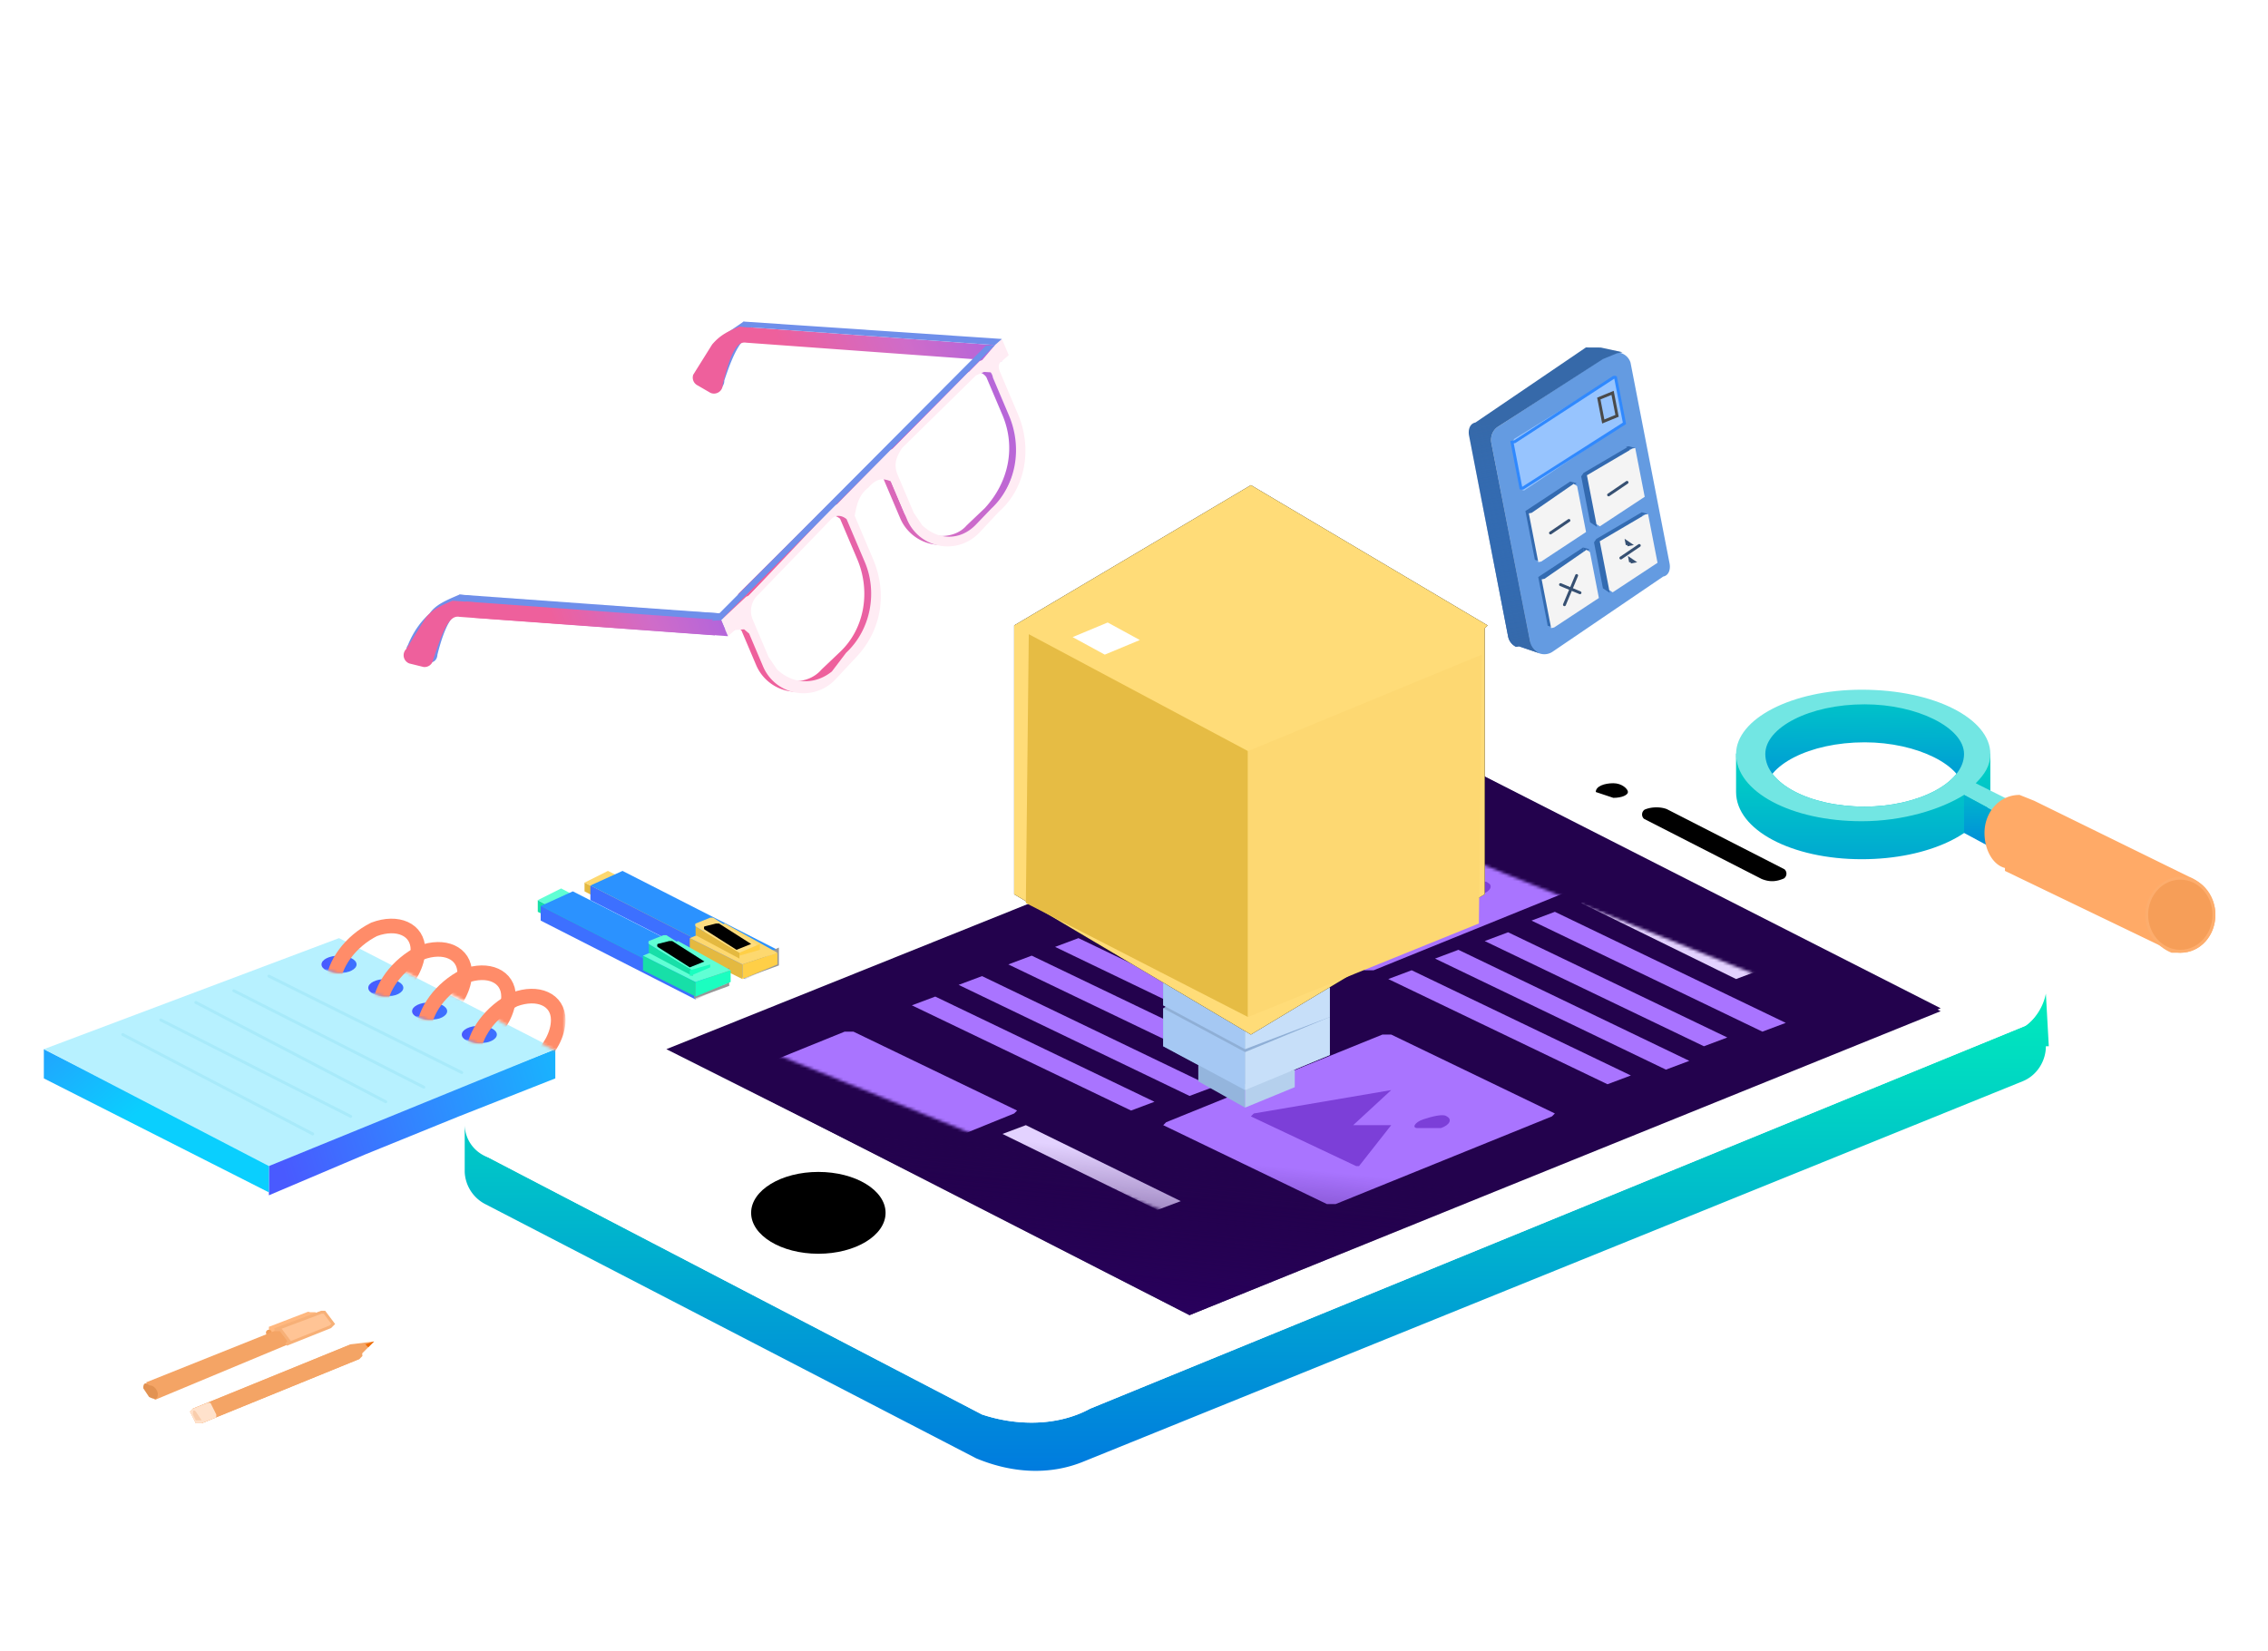 <svg xmlns="http://www.w3.org/2000/svg" xmlns:xlink="http://www.w3.org/1999/xlink" width="776" height="565"><defs><linearGradient id="a" x1="50%" x2="50%" y1="0%" y2="100%"><stop offset="0%" stop-color="#00ECBC"/><stop offset="100%" stop-color="#007ADF"/></linearGradient><ellipse id="b" cx="421" cy="176" rx="23" ry="14"/><filter id="c" width="100%" height="100%" x="0%" y="0%" filterUnits="objectBoundingBox"><feOffset in="SourceAlpha" result="shadowOffsetInner1"/><feComposite in="shadowOffsetInner1" in2="SourceAlpha" k2="-1" k3="1" operator="arithmetic" result="shadowInnerInner1"/><feColorMatrix in="shadowInnerInner1" values="0 0 0 0 0 0 0 0 0 0 0 0 0 0 0 0 0 0 0.5 0"/></filter><path id="d" d="M89 49l45-4c2 0 5 1 7 3a2 2 0 0 1-1 3l-45 4c-3 0-5-1-7-3a2 2 0 0 1 1-3z"/><filter id="e" width="100%" height="100%" x="0%" y="0%" filterUnits="objectBoundingBox"><feOffset in="SourceAlpha" result="shadowOffsetInner1"/><feComposite in="shadowOffsetInner1" in2="SourceAlpha" k2="-1" k3="1" operator="arithmetic" result="shadowInnerInner1"/><feColorMatrix in="shadowInnerInner1" values="0 0 0 0 0 0 0 0 0 0 0 0 0 0 0 0 0 0 0.5 0"/></filter><path id="f" d="M149 34l6-2c0-2-3-3-6-3s-5 2-5 3 2 2 5 2z"/><filter id="g" width="100%" height="100%" x="0%" y="0%" filterUnits="objectBoundingBox"><feOffset in="SourceAlpha" result="shadowOffsetInner1"/><feComposite in="shadowOffsetInner1" in2="SourceAlpha" k2="-1" k3="1" operator="arithmetic" result="shadowInnerInner1"/><feColorMatrix in="shadowInnerInner1" values="0 0 0 0 0 0 0 0 0 0 0 0 0 0 0 0 0 0 0.5 0"/></filter><path id="h" d="M1 91L178 0l258 104-178 91z"/><linearGradient id="j" x1="62%" x2="56%" y1="100%" y2="73%"><stop offset="0%" stop-color="#29005E"/><stop offset="100%" stop-color="#23024D" stop-opacity="0"/></linearGradient><path id="k" d="M1 91L178 0l258 104-178 91z"/><path id="n" d="M162 49v91l-80 48V97L1 48 82 0l81 48-1 1zM1 48l81 49v91L1 140V48z"/><filter id="l" width="267%" height="244%" x="-83%" y="-72%" filterUnits="objectBoundingBox"><feGaussianBlur in="SourceGraphic" stdDeviation="31"/></filter><filter id="m" width="294%" height="267%" x="-97%" y="-84%" filterUnits="objectBoundingBox"><feOffset in="SourceAlpha" result="shadowOffsetOuter1"/><feGaussianBlur in="shadowOffsetOuter1" result="shadowBlurOuter1" stdDeviation="22"/><feComposite in="shadowBlurOuter1" in2="SourceAlpha" operator="out" result="shadowBlurOuter1"/><feColorMatrix in="shadowBlurOuter1" values="0 0 0 0 0.98 0 0 0 0 0.839 0 0 0 0 0.373 0 0 0 1 0"/></filter><filter id="o" width="135%" height="175%" x="-24%" y="-19%" filterUnits="objectBoundingBox"><feOffset dx="-18" dy="32" in="SourceAlpha" result="shadowOffsetOuter1"/><feGaussianBlur in="shadowOffsetOuter1" result="shadowBlurOuter1" stdDeviation="8"/><feColorMatrix in="shadowBlurOuter1" result="shadowMatrixOuter1" values="0 0 0 0 0 0 0 0 0 0 0 0 0 0 0 0 0 0 0.18 0"/><feMerge><feMergeNode in="shadowMatrixOuter1"/><feMergeNode in="SourceGraphic"/></feMerge></filter><linearGradient id="p" x1="100%" x2="0%" y1="50%" y2="50%"><stop offset="0%" stop-color="#B465DA"/><stop offset="28%" stop-color="#CF6CC9"/><stop offset="68%" stop-color="#EE609C"/><stop offset="100%" stop-color="#EE609C"/></linearGradient><filter id="q" width="236%" height="194%" x="-96%" y="-24%" filterUnits="objectBoundingBox"><feOffset dx="-18" dy="32" in="SourceAlpha" result="shadowOffsetOuter1"/><feGaussianBlur in="shadowOffsetOuter1" result="shadowBlurOuter1" stdDeviation="8"/><feColorMatrix in="shadowBlurOuter1" result="shadowMatrixOuter1" values="0 0 0 0 0 0 0 0 0 0 0 0 0 0 0 0 0 0 0.18 0"/><feMerge><feMergeNode in="shadowMatrixOuter1"/><feMergeNode in="SourceGraphic"/></feMerge></filter><path id="r" d="M15 26l37-14a1 1 0 0 1 1 0v16L15 44a1 1 0 0 1-1-1V27l1-1z"/><linearGradient id="s" x1="50%" x2="50%" y1="0%" y2="99%"><stop offset="0%" stop-color="#2971CC" stop-opacity="0"/><stop offset="100%" stop-color="#3669A9"/></linearGradient><filter id="t" width="149%" height="206%" x="-35%" y="-26%" filterUnits="objectBoundingBox"><feOffset dx="-18" dy="32" in="SourceAlpha" result="shadowOffsetOuter1"/><feGaussianBlur in="shadowOffsetOuter1" result="shadowBlurOuter1" stdDeviation="8"/><feColorMatrix in="shadowBlurOuter1" result="shadowMatrixOuter1" values="0 0 0 0 0 0 0 0 0 0 0 0 0 0 0 0 0 0 0.18 0"/><feMerge><feMergeNode in="shadowMatrixOuter1"/><feMergeNode in="SourceGraphic"/></feMerge></filter><linearGradient id="u" x1="50%" x2="50%" y1="0%" y2="168%"><stop offset="0%" stop-color="#00ECBC"/><stop offset="100%" stop-color="#007ADF"/></linearGradient><linearGradient id="v" x1="55%" x2="50%" y1="-69%" y2="150%"><stop offset="0%" stop-color="#00ECBC"/><stop offset="100%" stop-color="#007ADF"/></linearGradient><linearGradient id="w" x1="50%" x2="50%" y1="-116%" y2="128%"><stop offset="0%" stop-color="#00ECBC"/><stop offset="100%" stop-color="#007ADF"/></linearGradient><ellipse id="x" cx="34" cy="18" rx="34" ry="18"/><filter id="y" width="135%" height="149%" x="-26%" y="-12%" filterUnits="objectBoundingBox"><feOffset dx="-18" dy="32" in="SourceAlpha" result="shadowOffsetOuter1"/><feGaussianBlur in="shadowOffsetOuter1" result="shadowBlurOuter1" stdDeviation="8"/><feColorMatrix in="shadowBlurOuter1" result="shadowMatrixOuter1" values="0 0 0 0 0 0 0 0 0 0 0 0 0 0 0 0 0 0 0.18 0"/><feMerge><feMergeNode in="shadowMatrixOuter1"/><feMergeNode in="SourceGraphic"/></feMerge></filter><path id="z" d="M64 27l-11 5v5l11-5z"/><path id="A" d="M5 4l11 7 5-2-11-7H9L5 3a1 1 0 0 0 0 1z"/><filter id="B" width="111%" height="111%" x="-7%" y="-6%" filterUnits="objectBoundingBox"><feGaussianBlur in="SourceAlpha" result="shadowBlurInner1" stdDeviation="1"/><feOffset in="shadowBlurInner1" result="shadowOffsetInner1"/><feComposite in="shadowOffsetInner1" in2="SourceAlpha" k2="-1" k3="1" operator="arithmetic" result="shadowInnerInner1"/><feColorMatrix in="shadowInnerInner1" values="0 0 0 0 1 0 0 0 0 0.812 0 0 0 0 0.278 0 0 0 1 0"/></filter><path id="C" d="M64 27l-11 5v5l11-5z"/><path id="D" d="M5 4l11 7 5-2-11-7H9L5 3a1 1 0 0 0 0 1z"/><filter id="E" width="111%" height="111%" x="-7%" y="-6%" filterUnits="objectBoundingBox"><feGaussianBlur in="SourceAlpha" result="shadowBlurInner1" stdDeviation="1"/><feOffset in="shadowBlurInner1" result="shadowOffsetInner1"/><feComposite in="shadowOffsetInner1" in2="SourceAlpha" k2="-1" k3="1" operator="arithmetic" result="shadowInnerInner1"/><feColorMatrix in="shadowInnerInner1" values="0 0 0 0 0.09 0 0 0 0 0.875 0 0 0 0 0.659 0 0 0 1 0"/></filter><linearGradient id="F" x1="0%" x2="137%" y1="50%" y2="30%"><stop offset="0%" stop-color="#495AFF"/><stop offset="100%" stop-color="#0ACFFE"/></linearGradient><linearGradient id="G" x1="-64%" x2="64%" y1="-89%" y2="18%"><stop offset="0%" stop-color="#495AFF"/><stop offset="100%" stop-color="#0ACFFE"/></linearGradient><path id="H" d="M18 25h2l14-1 10 5 1-29H0v24h11l3 1h4z"/><linearGradient id="I" x1="0%" x2="500%" y1="50%" y2="50%"><stop offset="0%" stop-color="#495AFF"/><stop offset="100%" stop-color="#0ACFFE"/></linearGradient><linearGradient id="K" x1="50%" x2="50%" y1="0%" y2="100%"><stop offset="0%" stop-opacity="0"/><stop offset="100%" stop-opacity="0"/></linearGradient><path id="L" d="M18 25h2l15-2 10 6V0H0v24h11l3 1h4z"/><path id="N" d="M18 25h2l15-2 10 5V0H0v24h11l3 1h4z"/><path id="P" d="M18 25h2l15-2 11 6-1-29H0v24h11l3 1h4z"/></defs><g fill="none" fill-rule="evenodd"><g transform="matrix(-1 0 0 1 701 239)"><path fill="url(#a)" d="M1 101l-1 18h1c0 5 3 10 8 12l321 130c12 5 25 4 37-1l168-87a13 13 0 0 0 7-11v-16a12 12 0 0 1-8 11l-169 88c-12 4-26 4-37-2L8 112c-3-2-6-6-7-11z"/><path fill="#FFF" d="M9 90L181 3c12-4 25-4 37 2l317 129a13 13 0 0 1-1 23l-169 88c-12 4-26 4-37-2L8 112a13 13 0 0 1 1-22z"/><path fill="#23024D" d="M37 106l177-90 259 104-179 90z"/><use fill="#F6F6F6" xlink:href="#b"/><use fill="#000" filter="url(#c)" xlink:href="#b"/><g transform="rotate(-22 114 50)"><use fill="#F6F6F6" xlink:href="#d"/><use fill="#000" filter="url(#e)" xlink:href="#d"/></g><use fill="#F6F6F6" xlink:href="#f"/><use fill="#000" filter="url(#g)" xlink:href="#f"/></g><g transform="translate(228 255)"><mask id="i" fill="#fff"><use xlink:href="#h"/></mask><use fill="#23024D" transform="matrix(-1 0 0 1 437 0)" xlink:href="#h"/><path fill="#A974FF" d="M261 19l56 27-1 1-74 30h-3l-56-27 1-1 74-30h3z" mask="url(#i)"/><path fill="#7C3FD8" d="M261 50h1l-11 14h-1l-36-17 1-1 47-8s1 0 0 0l-13 12c-1 0-1 0 0 0h12zm10 1c-2 0-1-2 2-3s7-2 8-1c2 1 1 3-2 4h-8z" mask="url(#i)"/><path fill="#E3D2FF" mask="url(#i)" d="M321 51l53 26-8 3-53-26z"/><path fill="#A974FF" mask="url(#i)" d="M304 57l79 38-8 3-79-38zm-16 7l75 36-8 3-75-36zm-17 6l79 38-8 3-79-38zm-16 7l75 36-8 3-75-36zM64 98l56 27-1 1-74 30h-3l-56-27 1-1 74-30h3z"/><path fill="#7C3FD8" d="M63 129h1l-11 14h-1l-36-17 1-1 47-8s1 0 0 0l-13 12c-1 0-1 0 0 0h12zm10 1c-2 0-1-2 2-3s7-2 8-1c2 1 1 3-2 4h-8z" mask="url(#i)"/><path fill="#E3D2FF" mask="url(#i)" d="M123 130l53 26-8 3-53-26z"/><path fill="#A974FF" mask="url(#i)" d="M107 136l79 38-8 3-79-38zm-16 7l75 36-8 3-75-36zm-17 6l79 38-8 3-79-38zm-16 7l75 36-8 3-75-36zm190-57l56 27-1 1-74 30h-3l-56-27 1-1 74-30h3z"/><path fill="#7C3FD8" d="M247 130h1l-11 14h-1l-36-17 1-1 47-8s1 0 0 0l-13 12c-1 0-1 0 0 0h12zm10 1c-2 0-1-2 2-3s7-2 8-1c2 1 1 3-2 4h-8z" mask="url(#i)"/><path fill="#E3D2FF" mask="url(#i)" d="M158 59l53 26-8 3-53-26z"/><path fill="#A974FF" mask="url(#i)" d="M141 66l79 38-8 3-79-38zm-16 6l75 36-8 3-75-36zm-17 7l79 38-8 3-79-38zm-16 7l75 36-8 3-75-36z"/><use fill="url(#j)" transform="matrix(-1 0 0 1 437 0)" xlink:href="#k"/></g><path fill="#8FAFD6" d="M398 345l28-17v45l-28-15v-13zm57 3v13l-29 12v-45l29 20z"/><path fill="#8FAFD6" d="M398 331l28-17v45l-28-15v-13zm57 4v13l-29 11v-45l29 21z"/><path fill="#8FAFD6" d="M398 317l28-17v45l-28-16v-12zm57 3v13l-29 12v-45l29 20z"/><path fill="#94B5DD" d="M410 362l16 9v8l-16-9z"/><path fill="#B5D0ED" d="M443 366l-17 5v8l17-7z"/><path fill="#A5C8F3" d="M398 317l28 16v12l-28-15z"/><path fill="#C7DFF9" d="M455 320l-29 13v12l29-11z"/><path fill="#A5C8F3" d="M398 331l28 15v13l-28-15z"/><path fill="#C7DFF9" d="M455 335l-29 11v13l29-11z"/><path fill="#A5C8F3" d="M398 345l28 15v13l-28-15z"/><path fill="#C7DFF9" d="M455 348l-29 12v13l29-12z"/><path fill="#A5C8F3" d="M398 305l29 16v10l-29-15z"/><path fill="#C7DFF9" d="M455 309l-29 12v10l29-12z"/><path fill="#E8F3FF" d="M455 309l-29 12-28-16 28-12z"/><path d="M457 253l-19 55m-46-61l19 61m-23-57l39 21 37-16" stroke="#DEDBDB"/><g filter="url(#l)" transform="translate(346 166)"><use fill="#000" filter="url(#m)" xlink:href="#n"/><use fill="#FFDC78" style="mix-blend-mode:hard-light" xlink:href="#n"/></g><path fill="#FFDC78" style="mix-blend-mode:hard-light" d="M352 217l75 40 80-33-77-39z"/><path fill="#E6BC44" style="mix-blend-mode:hard-light" d="M352 217l75 40v91l-76-39z"/><path fill="#FDD872" style="mix-blend-mode:hard-light" d="M507 224l-80 33v91l79-32z"/><path fill="#FFF" style="mix-blend-mode:soft-light" d="M367 218l11 6 12-5-11-6z"/><g filter="url(#o)" transform="rotate(-23 386 -225)"><path fill="#6F8FEA" d="M152 0l-10 2-11 7a3 3 0 0 0-1 5l3 3a3 3 0 0 0 5-1c7-8 12-12 15-10s3 0-1-6z"/><path fill="url(#p)" d="M150 7l78 40v-6L150 1c-4 0-7 0-11 2l-10 7a3 3 0 0 0 0 4l3 4a3 3 0 0 0 5-1c6-8 10-12 13-10z"/><path fill="#6F8FEA" d="M26 48c-5 0-9 0-12 2-3 1-7 3-11 7a3 3 0 0 0-1 4l4 4h1c1 1 3 1 4-1 6-8 11-12 14-10 2 1 5 1 10-1l-9-5z"/><path fill="#6F8FEA" d="M23 50l3-2 82 42-3 2z"/><path fill="url(#p)" d="M23 55l78 40v-6L23 49c-4 0-8 0-11 2L2 58a3 3 0 0 0-1 5l4 3a3 3 0 0 0 4-1c7-8 11-12 14-10z"/><path fill="#6F8FEA" d="M30 51l78 39v6L30 56z"/><path fill="url(#p)" d="M110 97l-1-2h-3v-6l7-3 1-1 40-16 25-10 40-16 7-3v6c-2 0-2 1-2 3v15c0 13-8 24-20 29l-9 4a15 15 0 0 1-20-14V68c-2-2-5-2-9 0-3 1-6 3-7 7v16c0 13-8 24-19 29l-10 4a15 15 0 0 1-20-14V97zm109-50l-3-1-34 14c-3 1-5 4-5 7v15l1 5c3 6 11 10 17 7l8-3c11-5 18-15 18-27V50a4 4 0 0 0-1-2l-1-1zM117 87c-3 1-4 4-4 7v19c3 7 11 10 17 7l8-3c11-4 18-15 18-27V75c-1-2-3-3-5-2l-34 14z"/><path fill="#FFECF4" d="M108 96l-3 1v-6l11-4h1l39-17h1l24-10h1l39-16h1l6-3 3-1v6l-3 1c-1 0-2 1-2 3v16c0 12-7 24-19 28l-9 4a15 15 0 0 1-21-14V70c-2-2-4-3-8-1-4 1-6 4-8 7v16c0 13-7 24-19 29l-9 4a15 15 0 0 1-21-14V99l-1-2-3-1zm113-48h-3l-33 13c-3 2-5 4-5 8v14l1 5c3 7 10 10 17 7l7-3c11-4 18-15 18-27V51a4 4 0 0 0 0-2l-2-1zM120 88c-3 1-5 4-5 7v14l1 5c3 7 10 10 17 8l7-4c11-4 18-15 18-26V76c-1-2-3-3-5-2l-33 14z"/><path fill="url(#p)" d="M27 51l78 40v6L27 57z"/><path fill="#6F8FEA" d="M150 1l2-1 79 40-3 1zm75 39l3 1-123 50-3-1z"/></g><g filter="url(#q)" transform="rotate(-11 736 -2602)"><path fill="#649BE1" d="M10 21L52 4a5 5 0 0 1 7 4v70c0 2-1 4-3 4l-42 18a5 5 0 0 1-7-5V26c0-2 1-4 3-5z"/><use fill="#97C4FE" xlink:href="#r"/><path stroke="#3089FE" d="M15 27h-1v16a1 1 0 0 0 1 0l38-15V12a1 1 0 0 0-1 0L15 27z"/><path fill="#336AB0" d="M14 68V51l17-7 2 1-2 1v15l-15 7v1l-2-1zm22-26l17-6v17l-17 7-1-1V43l1-1zm-5 25l2 1-2 1z"/><path fill="#336AB0" d="M55 37h-2l-1-1h1zM36 60l1 1v-3zm1 24v-3h-1v2z"/><path fill="#336BB1" d="M16 91l15-6V67l-17 7v17l2 1v-1zm37-32l-17 6-1 1v16l1 1 17-7V60h2l-2-1z"/><path d="M16 52l16-7 1 1v16l-17 7h-1V52h1zm21-9l17-6h1v17l-17 7-1-1V43zM16 75l16-7 1 1v16l-17 7h-1V75h1zm21-9l17-6h1v17l-17 7-1-1V66z" fill="#F4F4F4"/><path fill="#3669A9" d="M45 0L3 18c-2 0-3 2-3 4v70a5 5 0 0 0 2 4h1l7 4c-2-1-3-3-3-5V26c0-2 1-4 3-5L50 5l5-1h2l-7-3-5-1z"/><path fill="url(#s)" d="M3 18c-2 0-3 2-3 4v70a5 5 0 0 0 2 4h1l7 4c-2-1-3-3-3-5V26c0-2 1-4 3-5l-7-3z"/><path stroke="#4A4A4A" d="M46 18v8l5-1v-8l-5 1z"/><path d="M27 76l-6 9m0-7l6 4" stroke="#365072" stroke-linecap="round"/><g stroke="#365072"><path fill="#D8D8D8" d="M46 69h1l-1-1v1s0 0 0 0zm0 6h1l-1-1v1s0 0 0 0z"/><path stroke-linecap="round" d="M50 70l-7 3"/></g><path stroke="#365072" stroke-linecap="round" d="M50 48l-7 3m-15 6l-7 3"/></g><g filter="url(#t)" transform="translate(612 204)"><path fill="url(#u)" d="M0 35V22C5 9 20 3 45 3c25-1 37 5 38 18l4 1v16c-3 11-21 20-44 20C19 58 0 48 0 35zm44 5c18 0 34-8 34-18 0-9-16-17-34-17-19 0-34 8-34 17 0 10 15 18 34 18z"/><path fill="url(#v)" d="M78 35c0-9-16-17-34-17-19 0-34 8-34 17C1 13 12 2 44 1c31 0 42 11 34 34z"/><path fill="#72E6E3" d="M82 32l16 8-7 3-13-7c-8 5-21 9-35 9C19 45 0 35 0 22 0 10 19 0 43 0c25 0 44 10 44 22 0 4-2 7-5 10zm-38 8c18 0 34-8 34-18 0-9-16-17-34-17-19 0-34 8-34 17 0 10 15 18 34 18z"/><path fill="url(#w)" transform="translate(78 36)" d="M13 7v13L0 13V0z"/><path fill="#FFAA67" d="M146 88a11 11 0 0 0 6 2c7 0 12-6 12-13 0-6-4-11-9-13l-53-26-5-2c-7 0-12 6-12 13 0 6 3 11 7 12v1l54 26z"/><path fill="#FDAD6D" d="M152 90c7 0 12-6 12-13s-5-13-12-13c-6 0-12 6-12 13 0 6 4 11 9 13h3z"/><ellipse cx="152" cy="77" fill="#F69E58" rx="11" ry="12"/><ellipse cx="44" cy="38" rx="34" ry="18"/></g><g filter="url(#y)" transform="translate(33 265)"><path fill="#E4B940" d="M185 5l38 19v4L185 8z"/><path fill="#FDD86F" d="M185 5l38 19 8-4-38-19z"/><g transform="translate(187 1)"><path fill="#3D70FF" d="M0 5l53 27v5L0 10z"/><path fill="#2B92FF" d="M0 5l53 27 11-5L11 0z"/><use fill="#D8D8D8" xlink:href="#z"/><path stroke="#979797" d="M64 27l-11 5v4l11-4v-5z"/></g><g transform="translate(221 17)"><path fill="#E4B940" d="M0 7l18 9v5L0 12z"/><path fill="#FDD86F" d="M0 7l18 9 12-4L12 2z"/><path fill="#E4B940" d="M2 3l15 9v2L2 6V3z"/><path fill="#FDDD81" d="M2 3l15 9 7-2L8 0H7L2 2a1 1 0 0 0 0 1z"/><use fill="#FCD567" xlink:href="#A"/><use fill="#000" filter="url(#B)" xlink:href="#A"/><path fill="#FFCF47" d="M30 12l-12 4v5l12-5z"/></g><path fill="#FFCF47" d="M238 29l7-3v2l-7 2z"/><path fill="#17DFA8" d="M169 11l38 20v3l-38-19z"/><path fill="#60FFD4" d="M169 11l38 20 8-4-38-20z"/><g transform="translate(170 8)"><path fill="#3D70FF" d="M0 5l53 27v5L0 10z"/><path fill="#2B92FF" d="M0 5l53 27 11-5L11 0z"/><use fill="#D8D8D8" xlink:href="#C"/><path stroke="#979797" d="M64 27l-11 5v4l11-4v-5z"/></g><g transform="translate(205 23)"><path fill="#17DFA8" d="M0 7l18 9v5L0 12z"/><path fill="#60FFD4" d="M0 7l18 9 12-4L12 2z"/><path fill="#17DFA8" d="M2 3l15 9v2L2 6V3z"/><path fill="#60FFD4" d="M2 3l15 9 7-2L8 0H7L2 2a1 1 0 0 0 0 1z"/><use fill="#1BFEC0" xlink:href="#D"/><use fill="#000" filter="url(#E)" xlink:href="#D"/><path fill="#1BFEC0" d="M30 12l-12 4v5l12-5z"/></g><path fill="#1BFEC0" d="M221 35l7-2v1l-7 3z"/><g><g transform="translate(76 152)"><path fill="#FFB87F" d="M15 0a1 1 0 0 0-1 0L1 5v3l14-6 2 1V0h-2z"/><path d="M1 6v2l14-6 2 1V0h-1z"/><ellipse cx="1" cy="7" fill="#F19E5B" rx="1" ry="1"/></g><path fill="#F4A465" d="M95 152l-60 24 3 6 60-25 1-1-3-4h-1z"/><path d="M95 152l1 2-60 25-1-3z"/><path fill="#E29252" d="M36 181c2 1 3 1 3-1 0-1-1-3-3-3-1-1-2-1-2 1l2 3z"/><path fill="#FFC495" stroke="#F7B077" d="M80 158h-1l16-6h1l3 4-1 1s0 0 0 0 0 0 0 0 0 0 0 0l-15 6s0 0 0 0l1-1-3-4h-1z"/></g><g><path fill="#F4A465" d="M105 163l-54 22 3 5 54-22 1-1c0-2-1-3-3-4h-1z"/><path fill="#F4A465" d="M51 185l54-22 8-1-5 5v1l-54 22h-2l-2-4 1-1z"/><path d="M105 163l8-1-61 25-1-2z"/><path fill="#FFE2CC" d="M51 185l-1 1 2 4h2l5-2v-1l-2-4h-1l-5 2z"/><path fill="#F9CDAC" d="M52 189h2l-2-3c-1-1-1 0-1 1l1 2z"/><path fill="#EE6900" d="M111 164l2-2-3 1z"/></g><g><path fill="url(#F)" d="M98 0v10L65 23V13L98 0zM65 13v10L33 36V26l32-13zM33 26v10L0 50V39l33-13z" transform="translate(77 62)"/><path fill="url(#G)" d="M0 39l77 39v10L0 49z" transform="translate(0 23)"/><path fill="#B7F1FF" d="M101 24l74 38-98 40L0 62l101-38z"/><g transform="translate(134 35)"><mask id="J" fill="#fff"><use xlink:href="#H"/></mask><ellipse cx="15" cy="22" fill="url(#I)" mask="url(#J)" rx="6" ry="3"/><path stroke="#FF8C69" stroke-linecap="round" stroke-width="5" d="M35 31c4-4 7-9 7-14 0-7-7-10-15-7-8 4-14 12-14 19" mask="url(#J)"/><path fill="url(#K)" d="M12 22l2 1h3l-2 3h-4v-1l1-3z" mask="url(#J)"/></g><g transform="translate(117 27)"><mask id="M" fill="#fff"><use xlink:href="#L"/></mask><ellipse cx="15" cy="22" fill="url(#I)" mask="url(#M)" rx="6" ry="3"/><path stroke="#FF8C69" stroke-linecap="round" stroke-width="5" d="M35 31c4-4 7-9 7-14 0-7-7-10-15-7-8 4-14 12-14 19" mask="url(#M)"/><path fill="url(#K)" d="M12 22l2 1h3l-2 3h-4v-1l1-3z" mask="url(#M)"/></g><g transform="translate(102 19)"><mask id="O" fill="#fff"><use xlink:href="#N"/></mask><ellipse cx="15" cy="22" fill="url(#I)" mask="url(#O)" rx="6" ry="3"/><path stroke="#FF8C69" stroke-linecap="round" stroke-width="5" d="M35 31c4-4 7-9 7-14 0-7-7-10-15-7-8 4-14 12-14 19" mask="url(#O)"/><path fill="url(#K)" d="M12 22l2 1h3l-2 3h-4v-1l1-3z" mask="url(#O)"/></g><g transform="translate(86 11)"><mask id="Q" fill="#fff"><use xlink:href="#P"/></mask><ellipse cx="15" cy="22" fill="url(#I)" mask="url(#Q)" rx="6" ry="3"/><path stroke="#FF8C69" stroke-linecap="round" stroke-width="5" d="M35 31c4-4 7-9 7-14 0-7-7-10-15-7-8 4-14 12-14 19" mask="url(#Q)"/><path fill="url(#K)" d="M12 22l2 1h3l-2 3h-4v-1l1-3z" mask="url(#Q)"/></g><path stroke="#A8EAFA" stroke-linecap="round" d="M77 37l66 33M65 42l65 33M52 46l65 34M40 52l65 33M27 57l65 34"/></g></g></g></svg>
